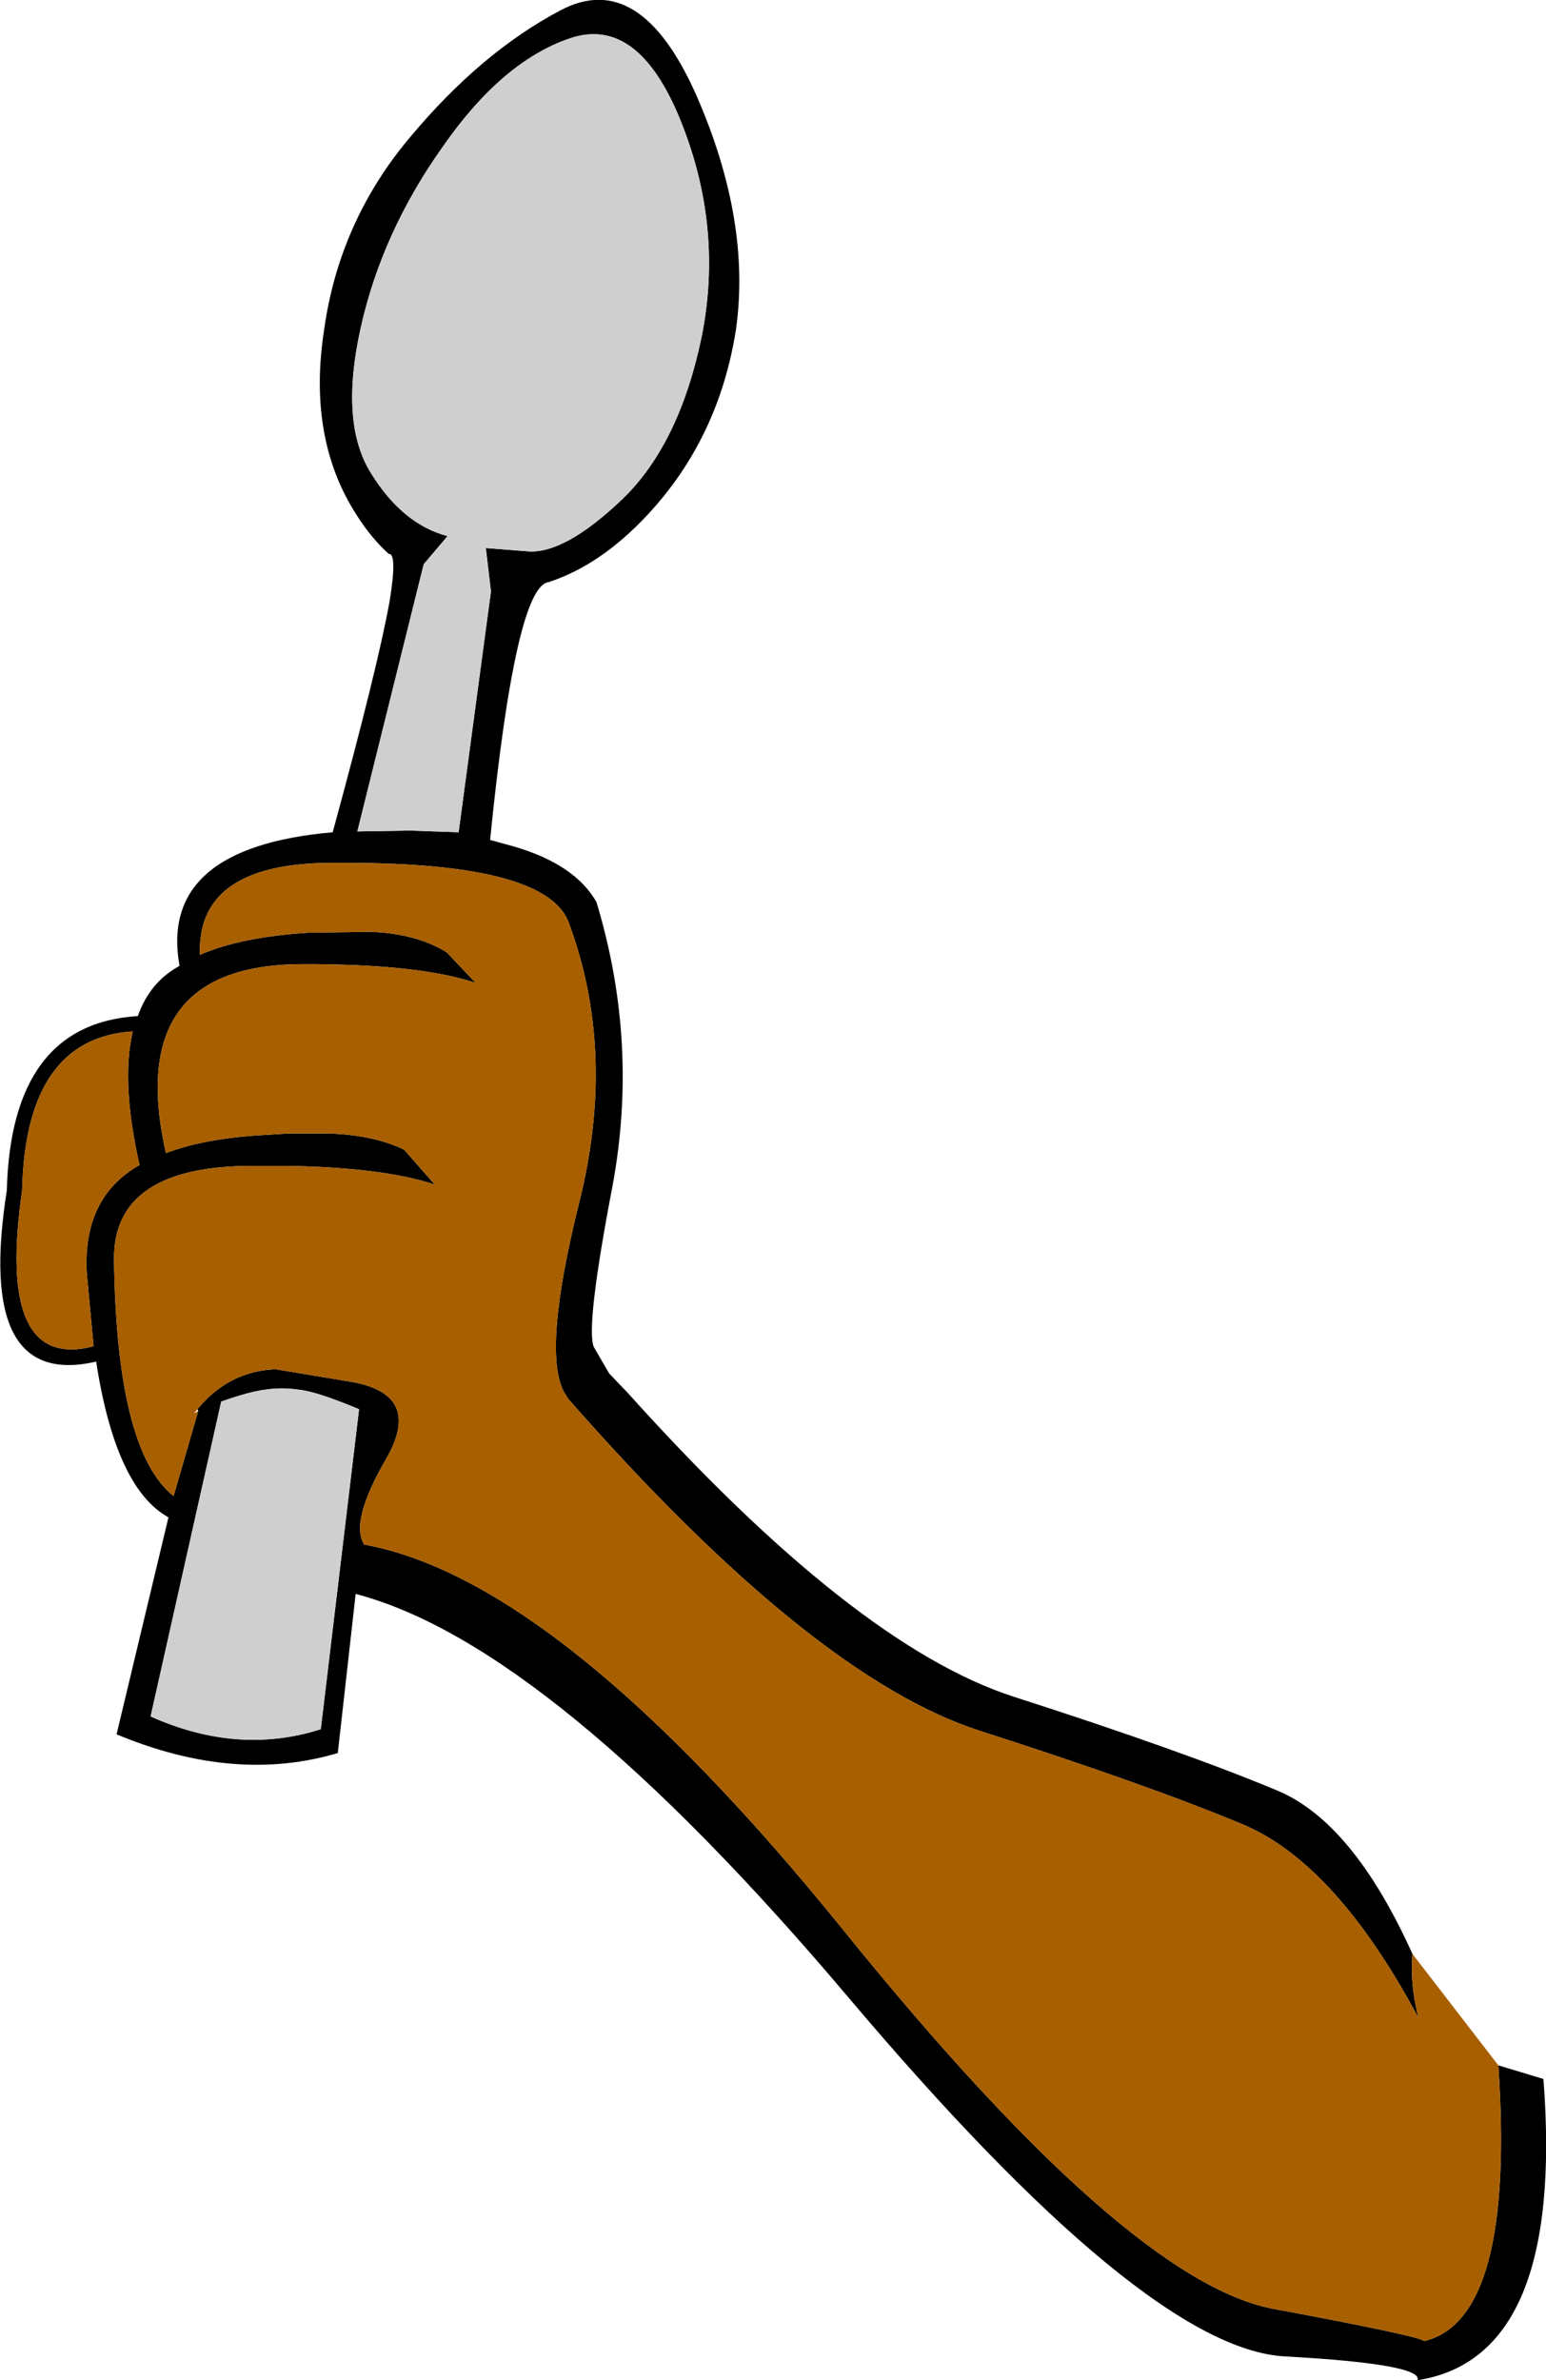 <?xml version="1.0" encoding="UTF-8" standalone="no"?>
<svg xmlns:xlink="http://www.w3.org/1999/xlink" height="139.85px" width="90.85px" xmlns="http://www.w3.org/2000/svg">
  <g transform="matrix(1.0, 0.0, 0.0, 1.0, 46.65, 73.05)">
    <path d="M41.4 48.3 L44.05 49.1 Q45.3 65.45 36.65 66.8 37.0 65.85 28.85 65.4 20.65 64.95 3.2 44.3 -14.3 23.6 -25.75 20.6 L-26.8 29.95 Q-32.85 31.75 -39.8 28.85 L-36.75 16.1 Q-39.85 14.4 -41.0 6.95 -48.1 8.6 -46.25 -3.1 -46.0 -12.9 -38.55 -13.35 -37.85 -15.35 -36.1 -16.3 -37.35 -23.25 -27.1 -24.15 -24.45 -33.85 -23.75 -37.75 -23.3 -40.55 -23.8 -40.5 -24.85 -41.45 -25.7 -42.8 -28.6 -47.3 -27.6 -53.7 -26.7 -60.1 -22.5 -65.05 -18.35 -70.0 -13.7 -72.45 -9.05 -74.9 -5.75 -67.5 -2.5 -60.1 -3.4 -53.7 -4.4 -47.3 -8.6 -42.8 -11.35 -39.85 -14.4 -38.85 -16.35 -38.65 -17.85 -23.7 L-16.4 -23.3 Q-12.85 -22.25 -11.6 -20.05 -9.1 -11.8 -10.65 -3.4 -12.25 4.95 -11.75 6.1 L-10.85 7.65 -9.75 8.8 Q3.6 23.65 12.95 26.65 22.9 29.85 28.4 32.15 32.85 34.0 36.35 41.75 36.2 43.5 36.7 45.5 31.85 36.45 26.4 34.15 20.9 31.85 10.95 28.65 1.1 25.5 -13.25 9.15 L-13.5 8.75 Q-14.8 6.35 -12.6 -2.45 -10.4 -11.3 -13.25 -18.9 -13.85 -20.4 -16.4 -21.25 -19.55 -22.3 -25.75 -22.35 L-27.55 -22.35 Q-35.1 -22.2 -34.9 -16.95 -32.5 -18.0 -28.5 -18.25 L-24.85 -18.3 Q-22.2 -18.2 -20.4 -17.1 L-18.7 -15.3 Q-21.85 -16.35 -28.05 -16.4 L-28.95 -16.4 Q-39.4 -16.35 -36.9 -5.3 -34.65 -6.15 -31.35 -6.35 L-29.75 -6.45 -27.25 -6.45 Q-24.65 -6.35 -22.9 -5.5 L-21.1 -3.45 Q-24.1 -4.45 -29.75 -4.55 L-30.45 -4.55 -31.8 -4.55 Q-40.0 -4.55 -39.95 0.95 -39.8 12.2 -36.45 14.85 L-35.0 9.85 -35.05 9.75 Q-33.2 7.5 -30.45 7.4 L-25.95 8.15 Q-21.8 8.9 -23.95 12.65 -26.1 16.35 -25.25 17.7 -13.7 19.8 2.95 40.4 19.55 60.95 28.15 62.6 36.75 64.2 37.05 64.5 42.4 63.2 41.4 48.3 M-20.65 -64.4 Q-24.2 -59.4 -25.45 -53.8 -26.7 -48.2 -24.85 -45.25 -23.0 -42.25 -20.35 -41.55 L-21.75 -39.9 -25.65 -24.2 -22.55 -24.25 -19.7 -24.15 -17.8 -38.3 -18.1 -40.85 -15.55 -40.65 Q-13.4 -40.55 -10.05 -43.75 -6.7 -47.0 -5.4 -53.35 -4.15 -59.75 -6.65 -65.95 -9.15 -72.15 -13.15 -70.8 -17.15 -69.45 -20.65 -64.4 M-38.45 -4.6 Q-39.55 -9.45 -38.85 -12.45 -45.15 -12.05 -45.35 -3.1 -46.9 7.55 -41.15 6.05 L-41.55 1.75 Q-41.8 -2.7 -38.45 -4.6 M-25.55 9.75 Q-28.05 8.7 -29.1 8.6 -30.15 8.45 -31.05 8.6 -31.95 8.7 -33.65 9.3 L-37.8 27.8 Q-32.65 30.1 -27.8 28.55 L-25.55 9.75" fill="#000000" fill-rule="evenodd" stroke="none"/>
    <path d="M-20.65 -64.4 Q-17.15 -69.45 -13.15 -70.8 -9.15 -72.15 -6.65 -65.95 -4.15 -59.75 -5.4 -53.35 -6.7 -47.0 -10.05 -43.75 -13.4 -40.55 -15.55 -40.65 L-18.1 -40.85 -17.8 -38.3 -19.7 -24.15 -22.55 -24.25 -25.65 -24.2 -21.75 -39.9 -20.35 -41.55 Q-23.0 -42.25 -24.85 -45.25 -26.7 -48.2 -25.45 -53.8 -24.2 -59.4 -20.65 -64.4 M-25.55 9.75 L-27.8 28.55 Q-32.65 30.1 -37.8 27.8 L-33.65 9.3 Q-31.95 8.7 -31.05 8.6 -30.15 8.45 -29.1 8.6 -28.05 8.7 -25.55 9.75" fill="#cfcfcf" fill-rule="evenodd" stroke="none"/>
    <path d="M36.35 41.75 L41.4 48.3 Q42.4 63.2 37.05 64.5 36.75 64.2 28.15 62.6 19.55 60.95 2.95 40.4 -13.7 19.8 -25.25 17.7 -26.1 16.35 -23.95 12.65 -21.8 8.9 -25.95 8.15 L-30.45 7.4 Q-33.2 7.5 -35.05 9.75 L-35.25 10.0 -35.35 10.05 -35.25 10.0 -35.0 9.85 -36.45 14.85 Q-39.8 12.2 -39.95 0.95 -40.0 -4.55 -31.8 -4.55 L-30.45 -4.55 -29.75 -4.55 Q-24.1 -4.45 -21.1 -3.45 L-22.9 -5.5 Q-24.65 -6.35 -27.25 -6.45 L-29.75 -6.45 -31.35 -6.35 Q-34.65 -6.15 -36.9 -5.3 -39.4 -16.35 -28.95 -16.4 L-28.05 -16.4 Q-21.85 -16.35 -18.7 -15.3 L-20.4 -17.1 Q-22.2 -18.2 -24.85 -18.3 L-28.5 -18.25 Q-32.5 -18.0 -34.9 -16.95 -35.1 -22.2 -27.55 -22.35 L-25.75 -22.35 Q-19.55 -22.3 -16.4 -21.25 -13.85 -20.4 -13.25 -18.9 -10.4 -11.3 -12.6 -2.45 -14.8 6.35 -13.5 8.75 L-13.25 9.15 Q1.1 25.5 10.95 28.65 20.9 31.85 26.4 34.15 31.85 36.45 36.7 45.5 36.2 43.5 36.35 41.75 M-38.45 -4.6 Q-41.8 -2.7 -41.55 1.75 L-41.15 6.05 Q-46.9 7.55 -45.35 -3.1 -45.15 -12.05 -38.85 -12.45 -39.55 -9.45 -38.45 -4.6" fill="#a85f00" fill-rule="evenodd" stroke="none"/>
  </g>
</svg>
